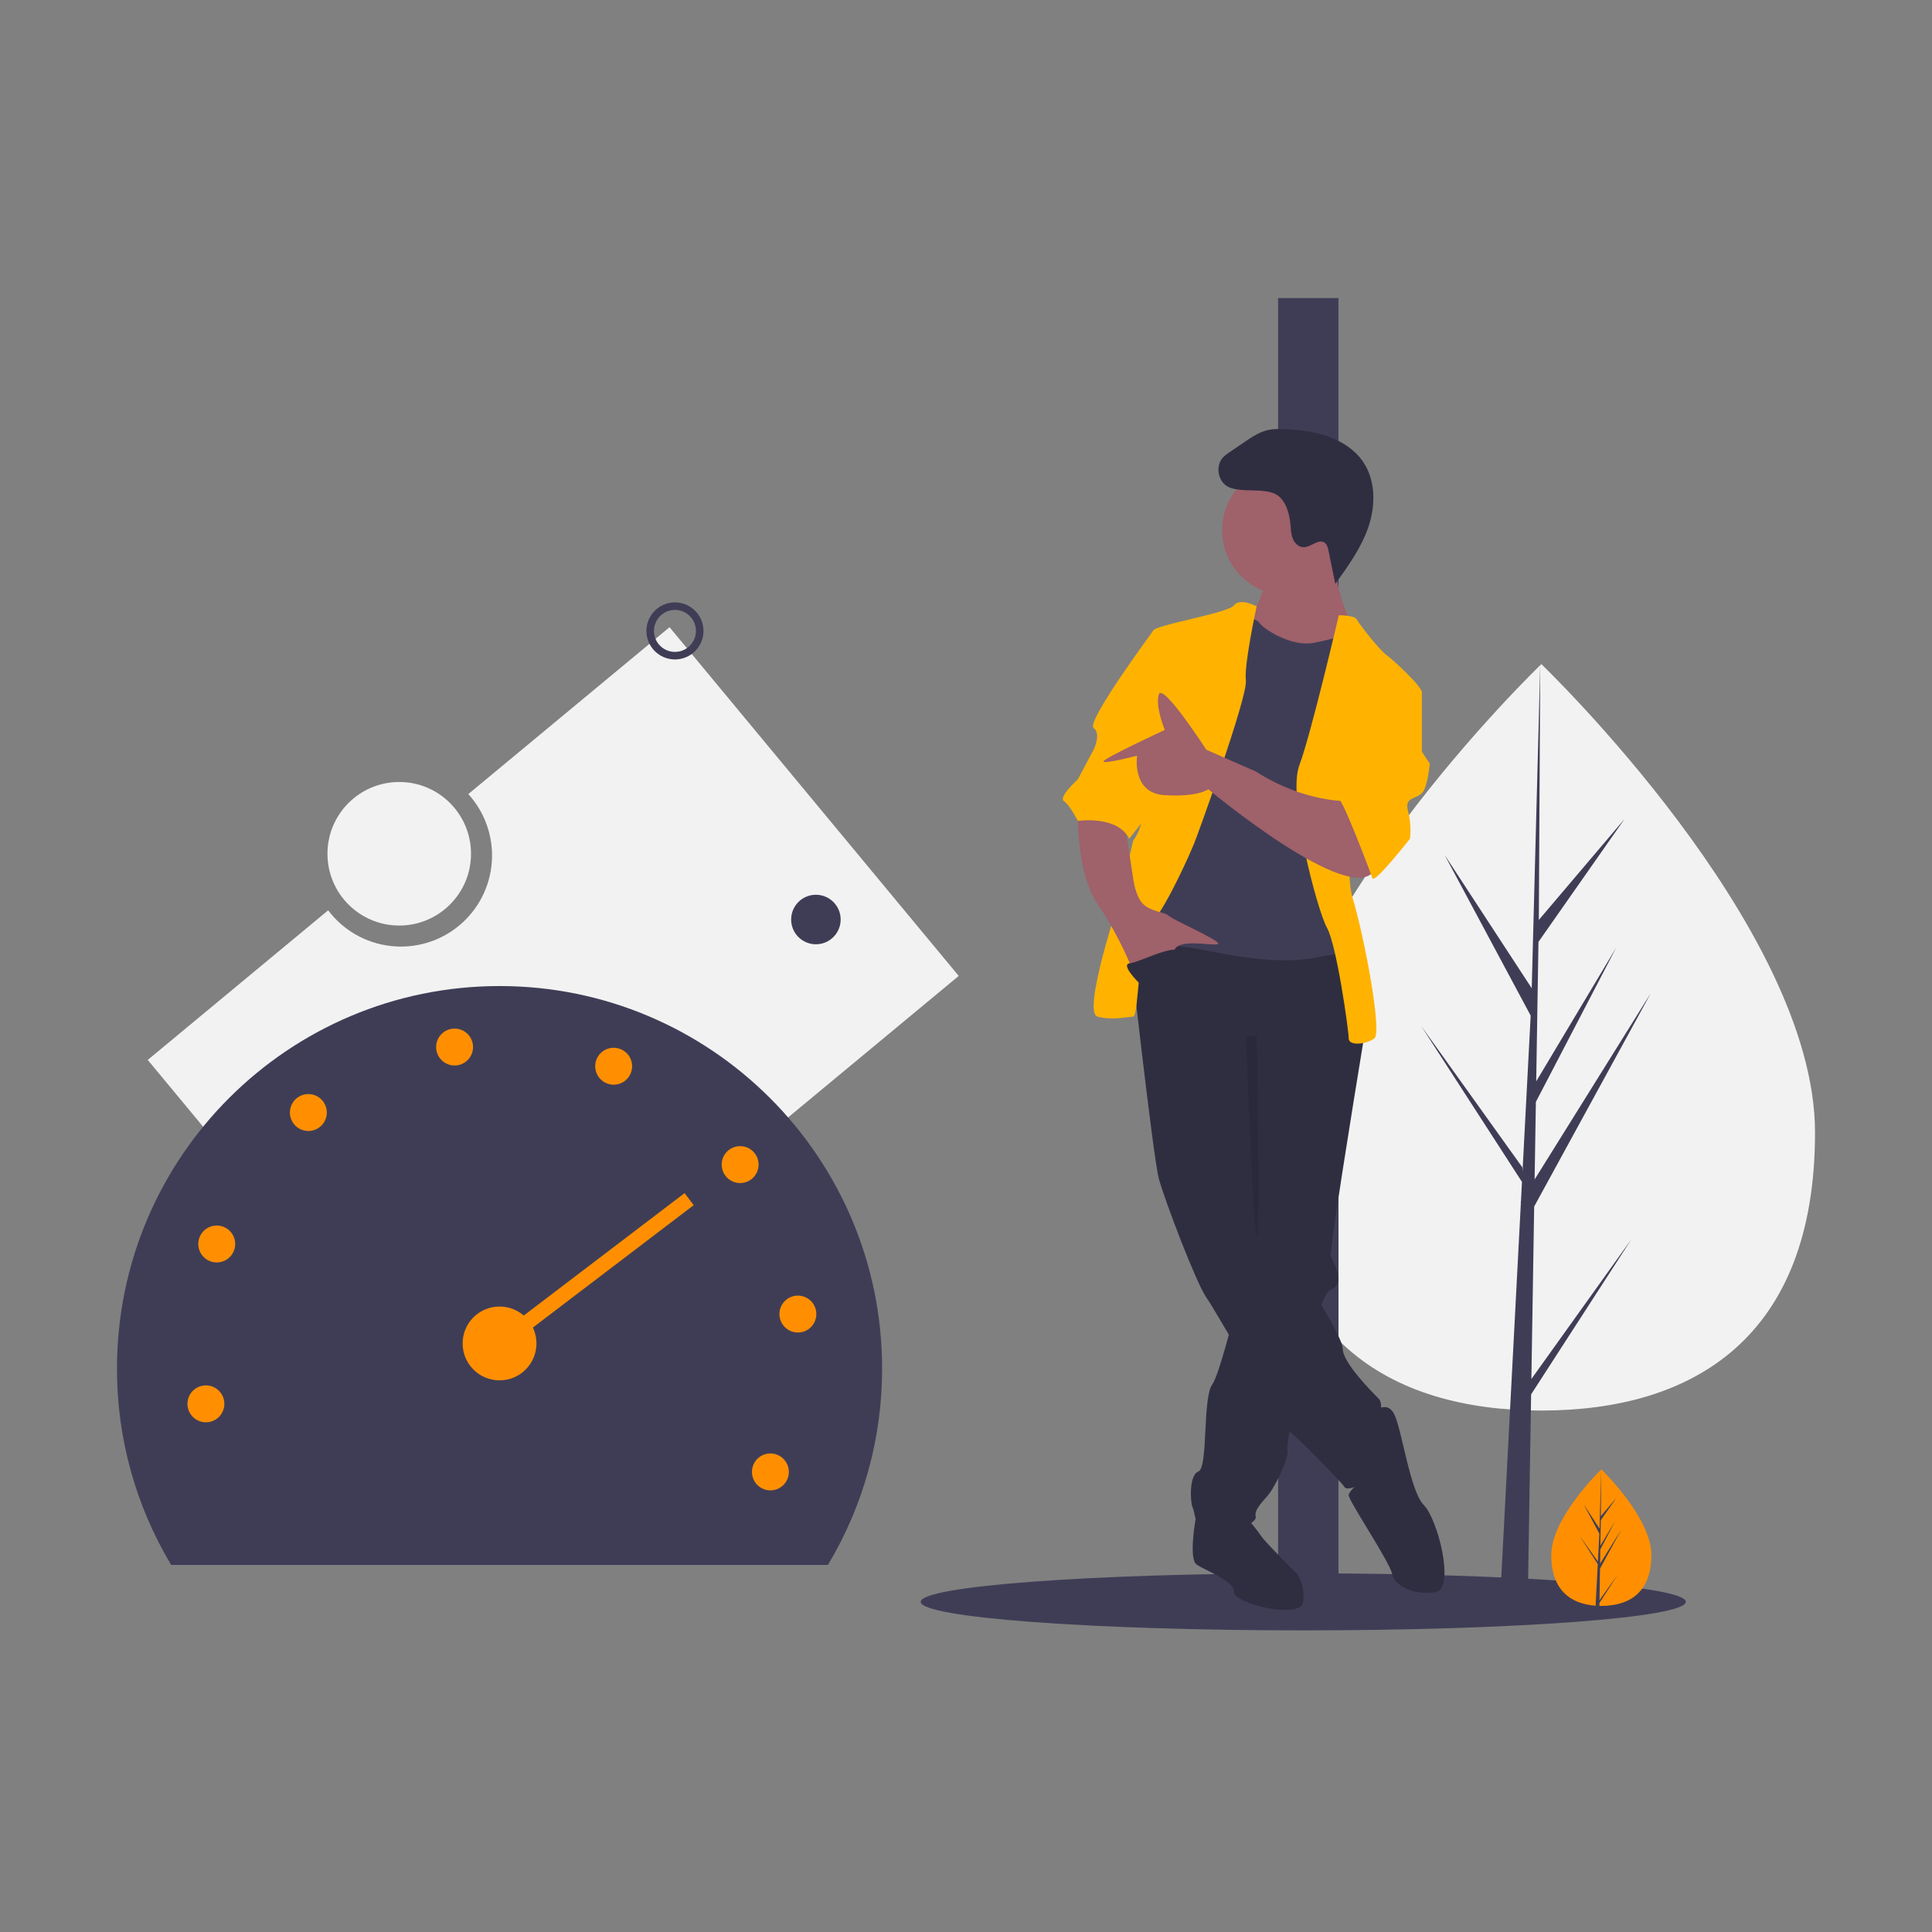 <svg xmlns="http://www.w3.org/2000/svg" width="512" height="512" viewBox="0 0 512 512" fill="none"><rect x="0" y="0" width="512" height="512" fill="#808080" stroke="none"/><g clip-path="url(#clip0)"><path d="M177.433 166.215L124.104 210.441C126.303 212.855 127.99 215.691 129.062 218.776C130.134 221.861 130.569 225.131 130.341 228.389C130.113 231.647 129.227 234.825 127.735 237.73C126.244 240.636 124.179 243.209 121.666 245.293C119.152 247.378 116.241 248.931 113.11 249.859C109.979 250.787 106.692 251.07 103.448 250.691C100.204 250.313 97.071 249.28 94.237 247.656C91.404 246.032 88.93 243.85 86.964 241.242L39.153 280.892L115.793 373.307L254.073 258.63L177.433 166.215Z" fill="#F2F2F2"></path><path d="M481 300.114C481 354.737 448.528 373.809 408.472 373.809C368.415 373.809 335.943 354.737 335.943 300.114C335.943 245.492 408.472 176.004 408.472 176.004C408.472 176.004 481 245.492 481 300.114Z" fill="#F2F2F2"></path><path d="M405.83 365.453L406.572 319.739L437.486 263.185L406.689 312.568L407.023 292.013L428.328 251.097L407.111 286.574V286.574L407.711 249.605L430.526 217.03L407.806 243.792L408.181 176.004L405.823 265.743L406.017 262.041L382.821 226.536L405.645 269.147L403.484 310.435L403.42 309.339L376.679 271.976L403.338 313.211L403.068 318.374L403.02 318.452L403.042 318.875L397.558 423.626H404.885L405.763 369.52L432.357 328.387L405.83 365.453Z" fill="#3F3D56"></path><path d="M345.378 432.063C401.37 432.063 446.761 428.679 446.761 424.504C446.761 420.329 401.37 416.945 345.378 416.945C289.385 416.945 243.994 420.329 243.994 424.504C243.994 428.679 289.385 432.063 345.378 432.063Z" fill="#3F3D56"></path><path d="M354.715 79H338.708V426.727H354.715V79Z" fill="#3F3D56"></path><path d="M437.633 412.103C437.633 422.094 431.694 425.582 424.367 425.582C424.197 425.582 424.028 425.58 423.859 425.577C423.519 425.569 423.183 425.553 422.851 425.53C416.238 425.062 411.101 421.395 411.101 412.103C411.101 402.487 423.389 390.353 424.312 389.455L424.314 389.454C424.349 389.419 424.367 389.402 424.367 389.402C424.367 389.402 437.633 402.112 437.633 412.103Z" fill="#FF8F00"></path><path d="M423.884 424.054L428.736 417.274L423.872 424.798L423.859 425.577C423.519 425.569 423.183 425.553 422.851 425.531L423.374 415.535L423.37 415.457L423.379 415.443L423.428 414.499L418.552 406.956L423.443 413.79L423.455 413.991L423.85 406.439L419.675 398.644L423.901 405.113L424.312 389.455L424.314 389.402V389.454L424.245 401.801L428.401 396.906L424.228 402.864L424.118 409.626L427.999 403.137L424.102 410.621L424.041 414.38L429.674 405.348L424.02 415.692L423.884 424.054Z" fill="#3F3D56"></path><path d="M319.688 404.623L316.85 402.515C316.85 402.515 314.972 413.007 317.068 414.579C319.164 416.151 327.024 418.771 327.024 421.916C327.024 425.06 344.841 429.252 345.365 424.536C345.889 419.819 343.793 417.199 343.793 417.199C343.793 417.199 335.408 408.815 334.36 407.243C333.312 405.671 330.692 402.527 330.692 402.527L319.688 404.623Z" fill="#2F2E41"></path><path d="M361.609 274.142C361.609 274.142 361.531 274.603 361.395 275.447C361.269 276.196 361.096 277.255 360.886 278.56C358.685 291.99 352.266 331.528 352.701 332.832C353.225 334.404 356.893 340.169 352.701 341.741C352.297 341.893 351.863 342.385 351.396 343.161C350.496 344.831 349.754 346.582 349.18 348.39C346.68 355.643 344.007 367.25 342.462 375.288C341.786 378.82 341.325 381.66 341.188 383.149C341.141 383.493 341.136 383.841 341.173 384.186C341.697 386.282 338.028 393.619 336.456 395.715C334.884 397.811 332.264 399.907 332.788 402.003C333.312 404.099 319.688 409.863 318.116 406.195C316.544 402.527 316.544 400.431 316.02 399.383C315.496 398.335 314.972 390.998 317.592 389.95C320.212 388.902 318.64 370.562 321.26 366.894C322.135 365.673 323.471 361.538 324.87 356.565C325.421 354.616 325.976 352.541 326.521 350.46C328.732 341.935 330.692 333.356 330.692 333.356L330.168 272.046L358.989 268.378L359.728 270.008L361.201 273.241L361.609 274.142Z" fill="#2F2E41"></path><path d="M363.181 374.754C363.181 374.754 367.373 370.562 369.469 374.754C371.566 378.946 373.662 395.191 377.33 398.859C380.998 402.527 385.714 420.867 380.474 421.916C375.234 422.964 369.469 420.343 368.945 417.199C368.421 414.055 357.417 397.811 357.417 396.239C357.417 394.667 364.753 388.902 364.753 388.902L363.181 374.754Z" fill="#2F2E41"></path><path d="M298.727 245.321C298.727 245.321 305.539 306.631 307.111 312.396C308.683 318.16 317.068 340.169 319.688 343.837C322.308 347.505 339.076 377.374 341.173 378.946C343.269 380.518 347.461 384.71 347.461 384.71C347.461 384.71 355.321 392.571 356.369 394.143C357.417 395.715 366.325 390.998 366.849 387.854C367.374 384.71 366.325 379.47 365.801 377.374C365.277 375.278 366.849 372.134 365.277 370.562C363.705 368.99 355.845 361.129 355.845 357.461C355.845 353.793 342.221 332.308 336.98 327.592C331.74 322.876 332.788 315.016 332.788 315.016V283.05L361.609 274.142C361.609 274.142 360.037 248.989 356.369 248.989C352.701 248.989 304.491 240.605 298.727 245.321Z" fill="#2F2E41"></path><path d="M341.173 157.81C350.723 157.81 358.465 150.068 358.465 140.517C358.465 130.967 350.723 123.225 341.173 123.225C331.622 123.225 323.88 130.967 323.88 140.517C323.88 150.068 331.622 157.81 341.173 157.81Z" fill="#9F616A"></path><path d="M335.408 154.142C335.408 154.142 333.312 162.002 330.692 164.098C328.072 166.194 337.504 175.102 337.504 175.102L355.321 176.15L358.465 166.194C358.465 166.194 352.701 154.666 354.273 147.329C355.845 139.993 335.408 154.142 335.408 154.142Z" fill="#9F616A"></path><path d="M328.072 163.05C328.072 163.05 332.788 163.574 333.836 165.146C334.884 166.718 342.22 171.435 347.985 170.387C353.749 169.339 357.417 167.766 358.465 168.29C359.513 168.815 361.609 179.819 361.609 179.819L355.845 196.588L356.893 242.701L358.465 255.278C358.465 255.278 361.609 251.086 349.033 253.706C336.456 256.326 320.212 251.61 314.971 251.086C309.731 250.562 300.823 248.989 300.299 245.845C299.775 242.701 301.871 231.173 301.871 231.173L310.255 196.064L315.495 177.199L328.072 163.05Z" fill="#3F3D56"></path><path d="M333.029 160.685C333.029 160.685 328.596 158.334 327.024 160.43C325.452 162.526 305.539 165.67 305.539 167.242C305.539 168.814 301.347 211.26 302.395 214.928C303.443 218.596 300.299 222.788 300.299 222.788L296.631 238.509C296.631 238.509 286.674 268.378 290.867 269.426C295.059 270.474 298.727 269.426 300.299 269.426C301.871 269.426 301.347 249.513 305.539 244.273C309.731 239.033 315.496 225.932 316.544 223.312C317.592 220.692 330.692 184.535 330.168 180.343C329.644 176.15 333.029 160.685 333.029 160.685Z" fill="#FFB300"></path><path d="M354.797 163.05C354.797 163.05 358.989 163.05 359.513 164.098C360.037 165.146 365.277 171.959 367.374 173.531C369.47 175.103 376.806 181.915 376.806 183.487C376.806 185.059 361.609 196.588 361.609 196.588C361.609 196.588 355.321 227.505 358.465 237.985C361.609 248.465 366.325 273.618 364.229 275.19C362.133 276.762 357.417 277.286 357.417 275.19C357.417 273.094 354.273 250.562 351.653 245.845C349.033 241.129 341.173 211.26 344.317 202.876C347.461 194.491 354.797 163.05 354.797 163.05Z" fill="#FFB300"></path><path d="M285.627 214.928C285.627 214.928 285.103 231.173 290.867 239.557C296.631 247.941 300.299 257.374 300.299 257.374C300.299 257.374 309.732 254.754 311.304 251.61C312.876 248.465 322.832 251.086 322.832 250.038C322.832 248.989 310.78 243.749 309.732 242.701C308.683 241.653 305.015 241.653 302.919 239.557C300.823 237.461 300.299 232.745 300.299 232.745L298.203 219.12L285.627 214.928Z" fill="#9F616A"></path><path d="M329.262 129.855C327.932 129.734 326.56 129.601 325.384 128.967C322.75 127.546 322.051 123.5 324.057 121.278C324.61 120.713 325.228 120.216 325.899 119.797L329.882 117.086C331.644 115.887 333.447 114.668 335.502 114.103C337.36 113.592 339.323 113.644 341.247 113.764C344.982 113.996 348.739 114.475 352.252 115.765C355.764 117.054 359.041 119.211 361.168 122.289C364.541 127.169 364.587 133.75 362.73 139.384C360.872 145.017 357.344 149.923 353.867 154.729L352.063 145.927C351.903 145.143 351.695 144.284 351.043 143.82C349.422 142.667 347.44 145.035 345.451 145.019C344.173 145.009 343.1 143.958 342.615 142.776C342.131 141.593 342.099 140.283 341.987 139.01C341.75 136.313 340.807 132.561 338.254 131.074C335.874 129.689 331.937 130.098 329.262 129.855Z" fill="#2F2E41"></path><path opacity="0.1" d="M330.232 274.565C330.232 274.565 332.002 325.758 333.05 327.33C334.098 328.902 333.05 274.404 333.05 274.404L330.232 274.565Z" fill="black"></path><path d="M309.731 167.242H305.539C305.539 167.242 287.722 191.347 289.819 192.919C291.915 194.491 289.819 198.683 289.819 198.683L285.626 206.544C285.626 206.544 280.386 211.26 281.958 212.308C283.53 213.356 285.626 217.548 285.626 217.548C285.626 217.548 296.107 215.976 299.251 222.264L306.047 213.684L309.731 167.242Z" fill="#FFB300"></path><path d="M357.417 212.308C357.417 212.308 345.889 212.832 332.788 204.448L319.688 198.684C319.688 198.684 308.159 180.867 307.111 184.011C306.063 187.155 308.683 193.444 308.683 193.444C308.683 193.444 292.873 200.76 292.462 201.727C292.051 202.695 301.347 200.256 301.347 200.256C301.347 200.256 299.775 210.212 308.683 210.736C317.592 211.26 320.212 209.164 320.212 209.164C320.212 209.164 357.941 240.605 364.229 230.649C370.518 220.693 357.417 212.308 357.417 212.308Z" fill="#9F616A"></path><path d="M371.041 181.391L376.806 183.487V199.208L378.902 202.352C378.902 202.352 378.378 208.64 376.806 210.212C375.234 211.784 372.089 211.26 373.138 214.928C373.767 217.32 373.945 219.808 373.662 222.265C373.662 222.265 364.229 234.317 363.705 232.745C363.181 231.173 355.845 211.784 354.797 211.784C353.749 211.784 365.277 181.391 365.277 181.391H371.041Z" fill="#FFB300"></path><path d="M302.133 260.78C302.133 260.78 296.715 255.54 299.424 255.278C302.133 255.016 311.566 249.776 313.138 252.396C314.71 255.016 302.133 260.78 302.133 260.78Z" fill="#2F2E41"></path><path d="M219.412 414.722C228.832 399.005 233.794 381.02 233.767 362.696C233.767 306.703 188.376 261.312 132.384 261.312C76.391 261.312 31 306.703 31 362.696C30.973 381.02 35.935 399.005 45.355 414.722H219.412Z" fill="#3F3D56"></path><path d="M132.383 365.808C137.786 365.808 142.166 361.429 142.166 356.026C142.166 350.623 137.786 346.243 132.383 346.243C126.98 346.243 122.601 350.623 122.601 356.026C122.601 361.429 126.98 365.808 132.383 365.808Z" fill="#FF8F00"></path><path d="M54.567 376.925C57.269 376.925 59.458 374.735 59.458 372.033C59.458 369.332 57.269 367.142 54.567 367.142C51.866 367.142 49.676 369.332 49.676 372.033C49.676 374.735 51.866 376.925 54.567 376.925Z" fill="#FF8F00"></path><path d="M57.437 334.56C60.138 334.56 62.328 332.37 62.328 329.669C62.328 326.967 60.138 324.777 57.437 324.777C54.736 324.777 52.546 326.967 52.546 329.669C52.546 332.37 54.736 334.56 57.437 334.56Z" fill="#FF8F00"></path><path d="M81.717 299.725C84.418 299.725 86.608 297.535 86.608 294.833C86.608 292.132 84.418 289.942 81.717 289.942C79.016 289.942 76.826 292.132 76.826 294.833C76.826 297.535 79.016 299.725 81.717 299.725Z" fill="#FF8F00"></path><path d="M120.47 282.37C123.171 282.37 125.361 280.18 125.361 277.478C125.361 274.777 123.171 272.587 120.47 272.587C117.769 272.587 115.579 274.777 115.579 277.478C115.579 280.18 117.769 282.37 120.47 282.37Z" fill="#FF8F00"></path><path d="M162.627 287.453C165.328 287.453 167.518 285.263 167.518 282.562C167.518 279.86 165.328 277.67 162.627 277.67C159.925 277.67 157.735 279.86 157.735 282.562C157.735 285.263 159.925 287.453 162.627 287.453Z" fill="#FF8F00"></path><path d="M196.144 313.522C198.845 313.522 201.035 311.332 201.035 308.631C201.035 305.93 198.845 303.74 196.144 303.74C193.442 303.74 191.252 305.93 191.252 308.631C191.252 311.332 193.442 313.522 196.144 313.522Z" fill="#FF8F00"></path><path d="M211.446 353.131C214.148 353.131 216.338 350.941 216.338 348.239C216.338 345.538 214.148 343.348 211.446 343.348C208.745 343.348 206.555 345.538 206.555 348.239C206.555 350.941 208.745 353.131 211.446 353.131Z" fill="#FF8F00"></path><path d="M204.164 394.963C206.865 394.963 209.055 392.773 209.055 390.072C209.055 387.371 206.865 385.181 204.164 385.181C201.462 385.181 199.272 387.371 199.272 390.072C199.272 392.773 201.462 394.963 204.164 394.963Z" fill="#FF8F00"></path><path d="M132.383 356.026L182.63 317.785" stroke="#FF8F00" stroke-width="4" stroke-miterlimit="10"></path><path d="M178.869 173.761C182.493 173.761 185.431 170.824 185.431 167.2C185.431 163.576 182.493 160.639 178.869 160.639C175.246 160.639 172.308 163.576 172.308 167.2C172.308 170.824 175.246 173.761 178.869 173.761Z" stroke="#3F3D56" stroke-width="2" stroke-miterlimit="10"></path><path d="M216.221 250.243C219.845 250.243 222.783 247.306 222.783 243.682C222.783 240.058 219.845 237.121 216.221 237.121C212.598 237.121 209.66 240.058 209.66 243.682C209.66 247.306 212.598 250.243 216.221 250.243Z" fill="#3F3D56"></path><path d="M105.803 245.279C116.308 245.279 124.824 236.763 124.824 226.257C124.824 215.752 116.308 207.236 105.803 207.236C95.297 207.236 86.781 215.752 86.781 226.257C86.781 236.763 95.297 245.279 105.803 245.279Z" fill="#F2F2F2"></path></g><defs><clipPath id="clip0"><rect width="450" height="353.063" fill="white" transform="translate(31 79)"></rect></clipPath></defs></svg>